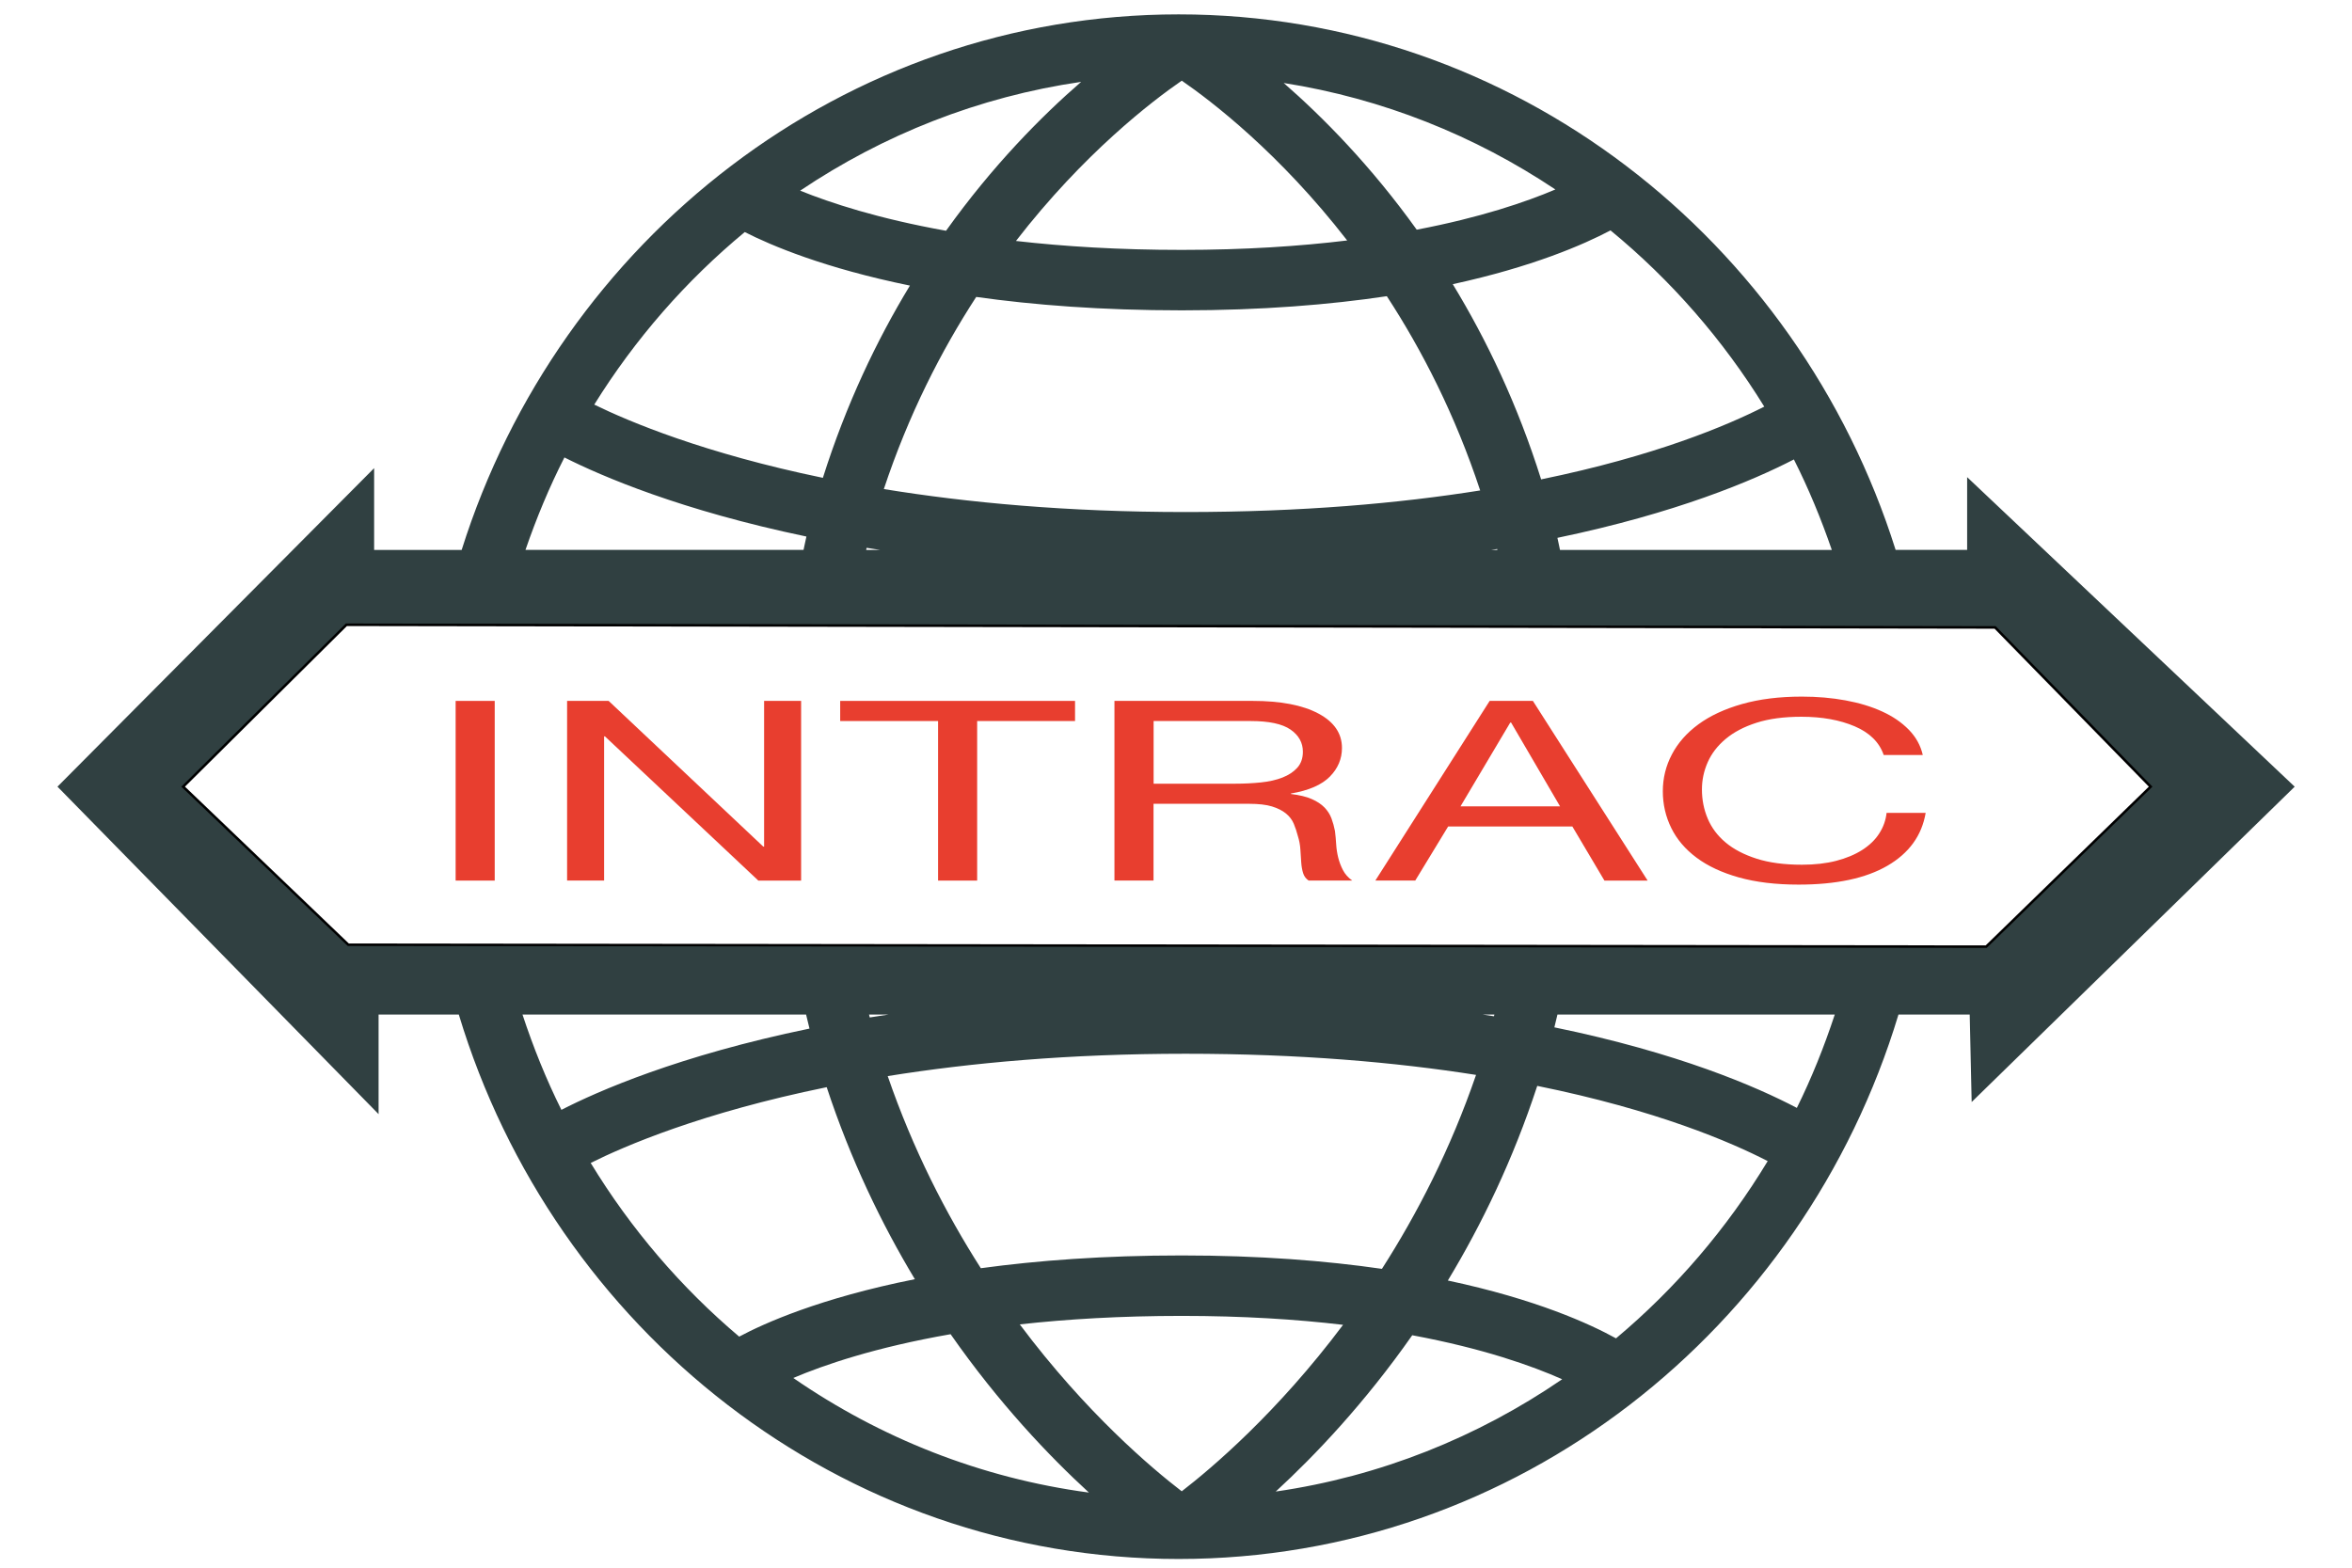 <?xml version="1.0" encoding="utf-8"?>
<!-- Generator: Adobe Illustrator 22.0.0, SVG Export Plug-In . SVG Version: 6.00 Build 0)  -->
<svg version="1.1" id="Ebene_1" xmlns="http://www.w3.org/2000/svg" xmlns:xlink="http://www.w3.org/1999/xlink" x="0px" y="0px"
	 viewBox="0 0 8503.9 5669.3" style="enable-background:new 0 0 8503.9 5669.3;" xml:space="preserve">
<style type="text/css">
	.st0{fill:#304041;}
	.st1{fill:#E83E2F;}
</style>
<g>
	<path class="st0" d="M7120.1,1732.8l-7.7-7.3v263.1h-258.6C6500.4,866.3,5472.1,52,4261.5,52c-1210.6,0-2238.9,814.3-2592.3,1936.7
		h-316.5v-295.7L211,2841.6l-3.2,3.2L1361,4021.1l7.8,8v-360.1h290.1c343.7,1139,1380.4,1968.8,2602.6,1968.8
		c1222.2,0,2258.9-829.8,2602.6-1968.8h257.6l6.8,305.7l0.3,10.5l1164.5-1137l3.4-3.3L7120.1,1732.8z M6623.1,1988.7h-982.8
		c-3.3-14.3-5.9-29.5-9.3-43.7c430.3-89.5,706.8-207,855-283.5C6539,1766.4,6584.3,1876,6623.1,1988.7z M6378.9,1470.5
		c-134.6,68.5-395.4,178.7-806.8,263.1c-85.1-270.6-197.3-505.2-319.5-705.9c287.7-62.6,471.5-142.4,570.4-194.5
		C6040.8,1012.2,6229.2,1227.7,6378.9,1470.5z M5414,1988.7h-22.3c7.1-1.1,14.6-2.2,21.6-3.3
		C5413.5,1986.4,5413.7,1987.6,5414,1988.7z M5351.7,1773.6c-291.7,46.5-644.8,78.1-1065.5,78.1c-427.8,0-790.3-34.1-1090.6-83.1
		c89.5-269.6,207.7-500.5,334-694.8c207.4,29.2,453.9,48.5,743.2,48.5c289.5,0,535.3-20.4,741.4-51.2
		C5142,1267.2,5261.6,1500.7,5351.7,1773.6z M5623.6,685.2c-107.2,45.5-271.3,101.5-501.3,145.4
		c-165.9-231.4-338.8-406.5-480.9-530.5C4999,356.3,5332.2,490.5,5623.6,685.2z M4272.8,291.7c106.7,73.5,352.9,261.5,598.1,577.9
		c-171.7,20.9-370.4,34.1-598.1,34.1c-227.4,0-426.7-12.5-599.5-32.3C3919,553.9,4165.9,365.4,4272.8,291.7z M3909,296
		c-143.8,124.8-319.9,302.7-488.5,538.5C3175.7,790.7,3003,734,2893.1,689.5C3193.4,487.5,3538.3,349.9,3909,296z M2692.8,839.2
		c95.4,48.6,287.7,130.3,597.1,193.6c-120.3,198.2-230.5,429.1-314.7,695.2c-428.8-88.7-700.4-203-826.6-264.8
		C2296,1225.9,2480.2,1015.1,2692.8,839.2z M3181.9,1988.7h-50.2c0.6-2.5,1.1-5.1,1.7-7.6
		C3149.1,1983.7,3165.8,1986.1,3181.9,1988.7z M2040.7,1654.3c135.7,68.4,421.7,191.4,875,286c-3.8,15.7-6.7,32.4-10.4,48.3H1899.9
		C1939.6,1873.4,1986.1,1761.4,2040.7,1654.3z M1889.1,3668.9h1025.4c4.1,16.9,8,34.1,12.3,50.8c-472.4,97.5-765.1,226.2-897,293.9
		C1974.8,3903.2,1928.3,3787.8,1889.1,3668.9z M2135.7,4205.6c121.2-60.6,401.2-181.8,853.3-274c86.6,262.7,198.2,494,318.8,694.4
		c-343.9,68.5-546.8,160.4-635.2,207.7C2462.4,4656,2280.6,4443.8,2135.7,4205.6z M3144.7,3679.4c-0.9-3.4-1.7-7-2.6-10.5h70.7
		C3190,3672.4,3166.8,3675.8,3144.7,3679.4z M4286.2,3810.7c412.9,0,761.3,30.9,1050.6,76.5c-92.4,268.7-212.9,502.6-340.3,701.4
		c-202.5-29.3-442.4-48.5-723.7-48.5c-281.6,0-522.6,18.3-726.5,46.2c-126.1-197.2-245-428.6-336.7-694.8
		C3507.2,3843.7,3865.1,3810.7,4286.2,3810.7z M2868.2,4983.2c110.1-46.8,295.6-110.7,568.8-158.3c175,250.6,356.5,441,500.1,572.7
		C3545.3,5345.3,3181.8,5199.7,2868.2,4983.2z M4272.7,5393c-108.3-83.2-346.6-284.1-585.6-603.6c169.6-18.9,364.2-30.7,585.7-30.7
		c221.2,0,414.9,12.4,583.2,32.3C4617.6,5109.2,4380.4,5309.9,4272.7,5393z M4612.6,5393.9c142.2-130.8,320.9-318.8,493.5-565.2
		c257.4,47.9,434,111.1,542.1,159.1C5343.3,5196.8,4991.3,5339.1,4612.6,5393.9z M5842.9,4839.9c-94.7-52.3-289.3-141.5-608.1-209.1
		c122.5-202.7,235.8-437.1,323.3-703.9c431.2,87.5,700.7,203.7,833.2,272C6244.1,4442.6,6058.3,4659.3,5842.9,4839.9z
		 M5360.6,3668.9h42.5c-0.5,2-1,4.2-1.6,6.2C5388.2,3673,5374.1,3671,5360.6,3668.9z M6496.7,4006.5
		c-146.5-76.9-429.3-199.4-876.7-291.3c3.9-15.2,7.4-30.8,11.1-46.2h1002.7C6595.5,3785.2,6550.2,3898.3,6496.7,4006.5z
		 M7181.3,3423.4l-5922-6.9l-597.2-571.6l590.3-585.4l5961.1,9.6l562.4,575.8L7181.3,3423.4z"/>
	<path d="M7183.1,3427.9h-1.8l-5923.8-7l-1.3-1.2l-600.6-574.8l595-590.1l1.9,0l5963,9.6l566.9,580.4l-3.2,3.2L7183.1,3427.9z
		 M1261.1,3411.9l5918.3,7l590-574.1l-557.8-571.2l-5957.3-9.6l-585.6,580.8L1261.1,3411.9z"/>
</g>
<g>
	<path class="st1" d="M1788.7,2534.7v649.8h-141.3v-649.8H1788.7z"/>
	<path class="st1" d="M2200.6,2534.7l559.1,526.9h3v-526.9h133.8v649.8h-154.7L2187.2,2663h-3v521.4h-133.8v-649.8H2200.6z"/>
	<path class="st1" d="M3037.8,2607.5v-72.8h849.1v72.8H3533v577h-141.3v-577H3037.8z"/>
	<path class="st1" d="M4529.3,2534.7c101.1,0,180.2,15.2,237.2,45.5s85.5,71.9,85.5,124.7c0,39.4-14.6,74-43.9,103.7
		s-76.1,50.1-140.5,61v1.8c30.7,3.7,55.7,9.7,75,18.2c19.4,8.5,34.7,18.7,46.2,30.5c11.4,11.8,19.8,25,25.3,39.6
		c5.4,14.6,9.6,29.7,12.6,45.5c2,15.8,3.4,31.9,4.4,48.2c1,16.4,3.5,32.4,7.4,48.2c4,15.8,9.7,30.8,17.1,45
		c7.4,14.3,18.5,26.9,33.5,37.8h-157.6c-9.9-6.7-16.6-15.8-20.1-27.3c-3.5-11.5-5.7-24.4-6.7-38.7c-1-14.3-2-29.6-3-46
		c-1-16.4-3.9-32.4-8.9-48.2c-4-15.7-9-30.8-14.9-45c-6-14.3-15.4-26.7-28.3-37.3c-13-10.6-29.8-19.1-50.6-25.5
		c-20.8-6.4-48.6-9.6-83.3-9.6h-345v277.6h-141.3v-649.8H4529.3z M4559,2829.5c29.7-3,55.7-9,78-17.7c22.3-8.8,40.2-20.6,53.6-35.5
		c13.3-14.9,20.1-34.1,20.1-57.8c0-32.8-14.9-59.5-44.6-80.1c-29.7-20.6-77.8-30.9-144.2-30.9h-350.9v226.6h294.4
		C4498,2834.1,4529.3,2832.6,4559,2829.5z"/>
</g>
<g>
	<path class="st1" d="M5542.3,2534.7l414.9,649.8H5801l-116-195.7h-449.1L5117,3184.4h-144.3l413.4-649.8H5542.3z M5640.5,2916
		l-177-303h-3l-179.9,303H5640.5z"/>
	<path class="st1" d="M6705.9,2626.6c-54-23-118.2-34.6-192.6-34.6c-63.5,0-117.8,7.3-162.8,21.8c-45.1,14.5-82.3,34.1-111.5,58.7
		c-29.3,24.6-50.8,52.6-64.7,84.2s-20.8,64.3-20.8,98.3c0,37,6.9,72.1,20.8,105.1c13.9,33.1,35.4,61.9,64.7,86.5
		c29.3,24.6,66.7,44.1,112.3,58.7c45.6,14.6,100.1,21.8,163.5,21.8c46.6,0,88-4.7,124.2-14.1c36.2-9.4,67.4-22.4,93.7-39.1
		c26.2-16.7,46.9-36.5,61.7-59.6c14.9-23,23.8-47.9,26.7-74.6h141.3c-13.9,81.9-60,145.6-138.3,191.1
		c-78.3,45.5-185.4,68.2-321.2,68.2c-82.3,0-154.1-8.7-215.6-25.9c-61.5-17.3-112.6-41.1-153.2-71.5
		c-40.7-30.3-71.2-66.1-91.5-107.4c-20.3-41.2-30.5-85.5-30.5-132.8c0-47.3,10.9-91.8,32.8-133.3c21.8-41.6,53.7-77.8,95.9-108.8
		c42.2-30.9,94.7-55.4,157.6-73.3c63-17.9,135.1-26.9,216.4-26.9c55.5,0,108.1,4.5,157.6,13.6s93.7,22.4,132.4,40.1
		c38.7,17.6,70.8,39.6,96.6,66c25.8,26.4,42.7,56.9,50.6,91.5h-141.3C6794.9,2684.2,6759.9,2649.7,6705.9,2626.6z"/>
</g>
</svg>
